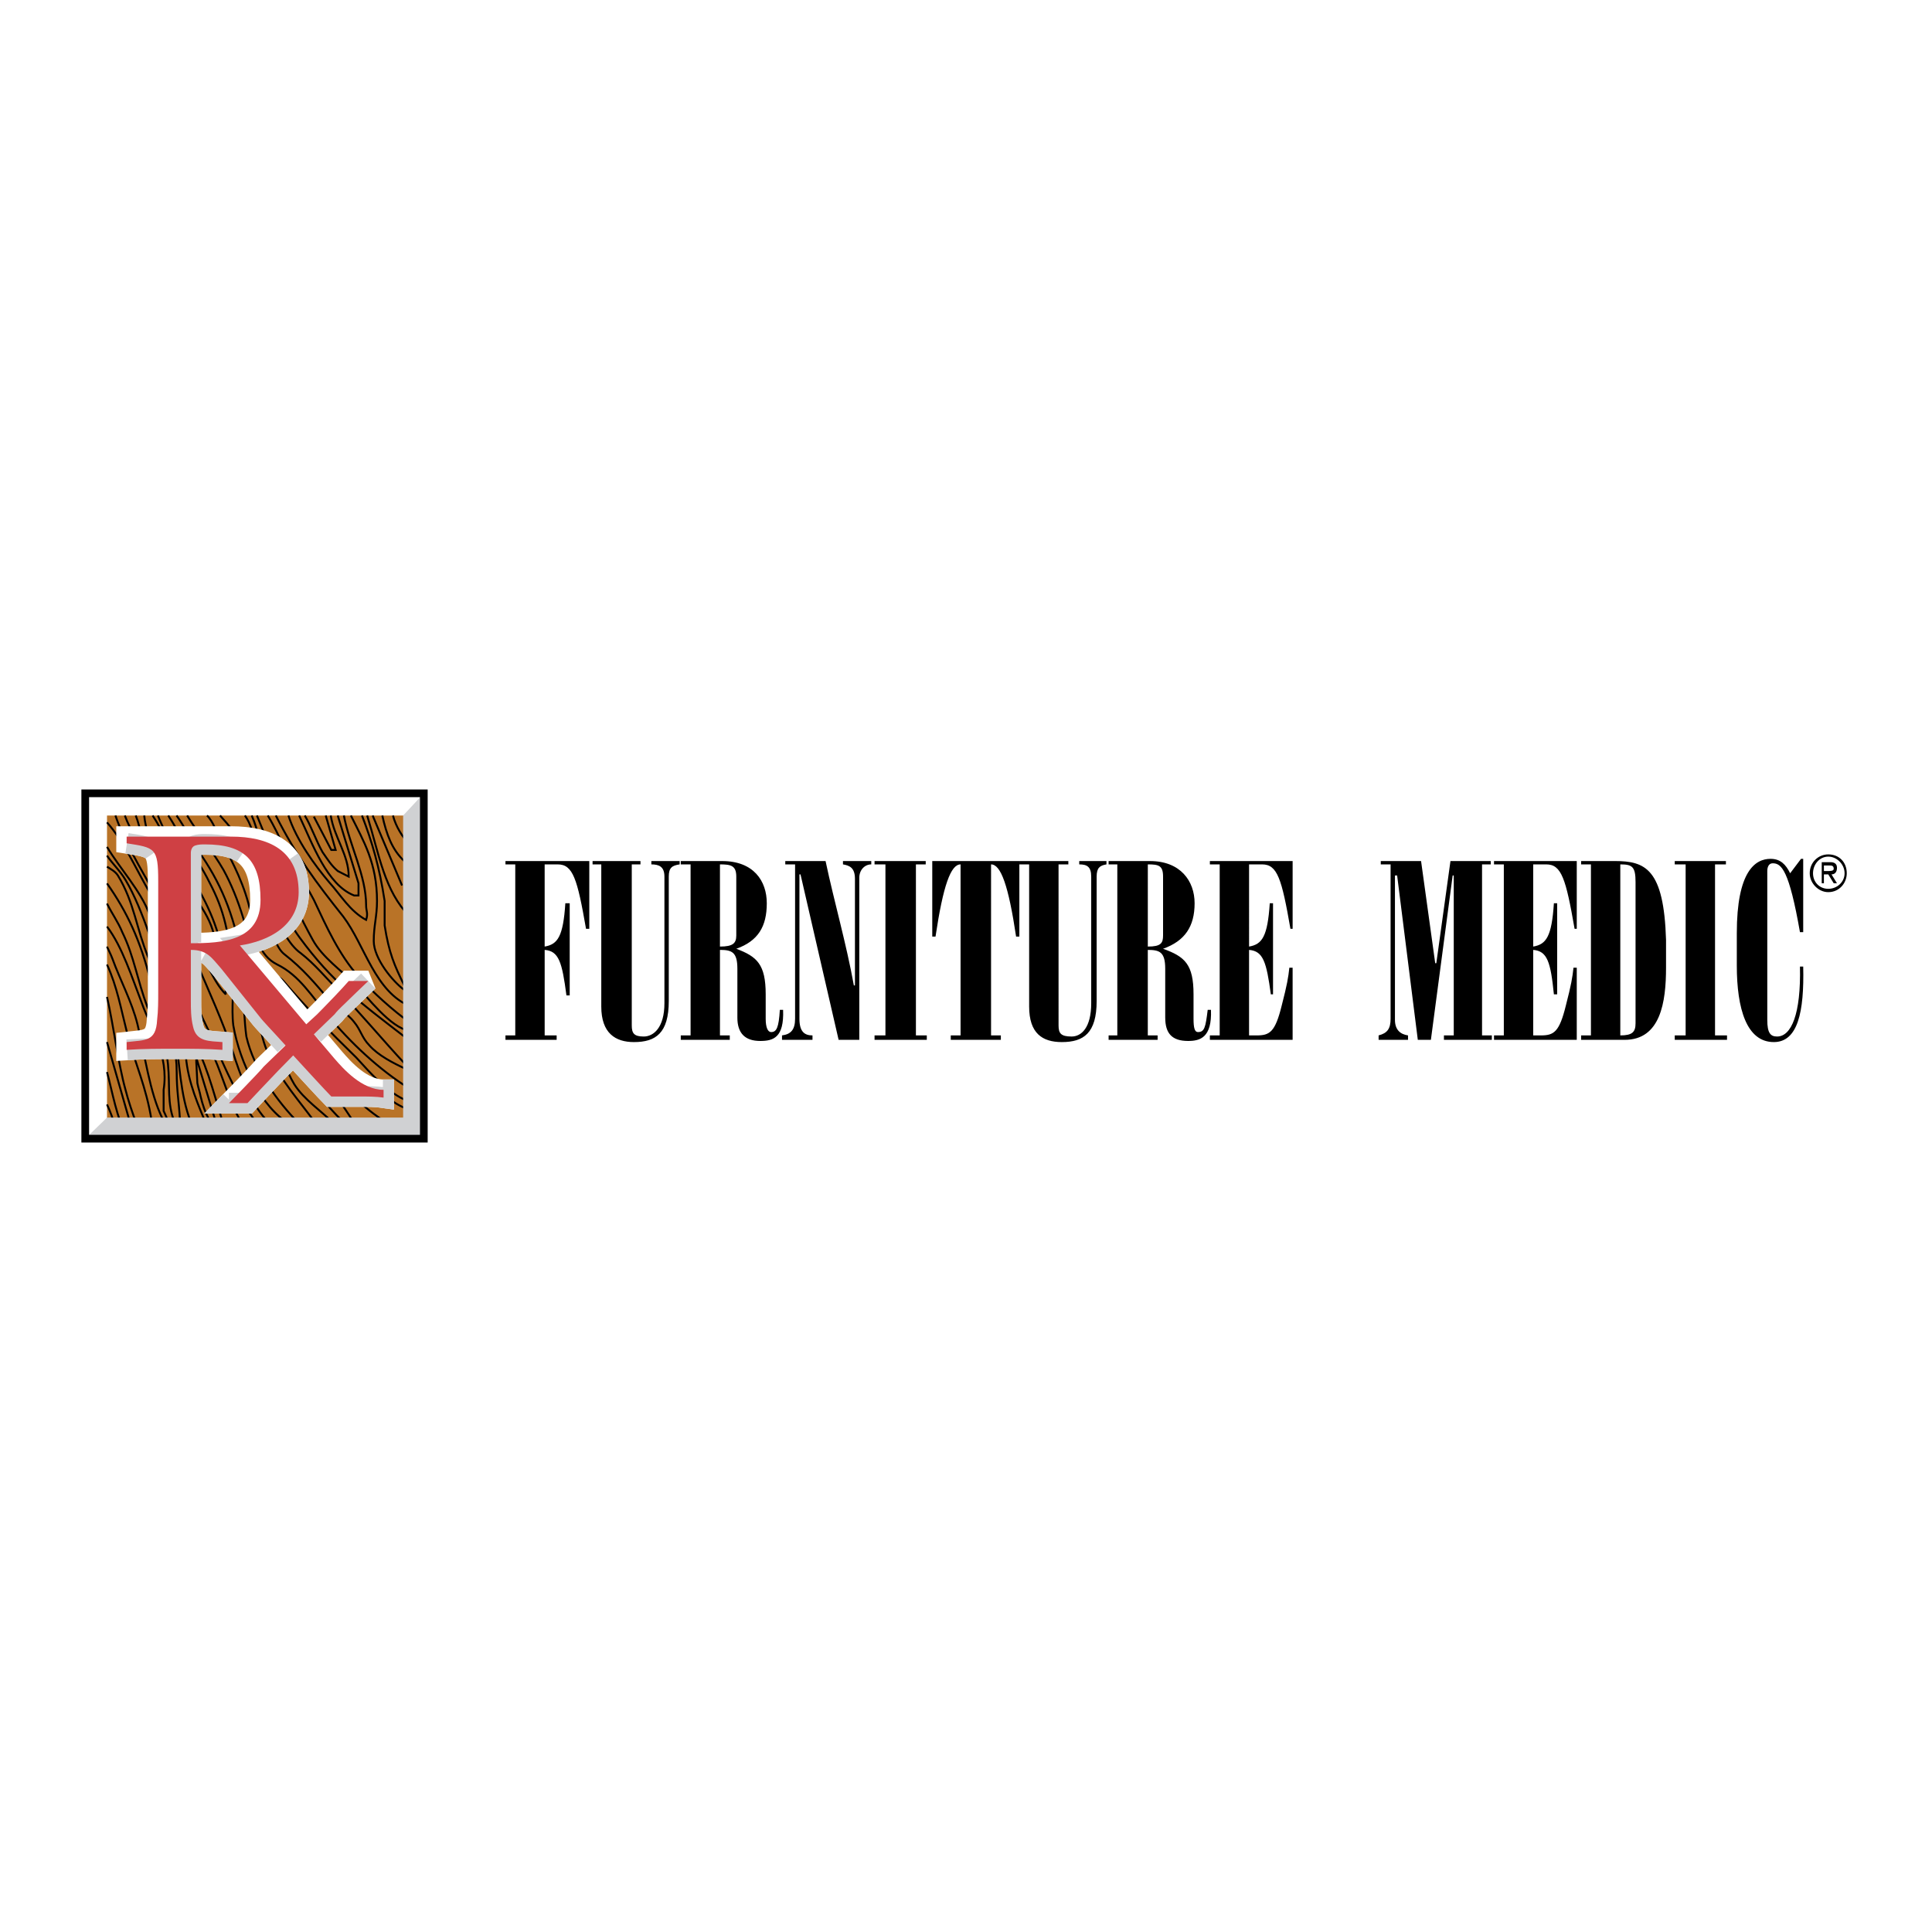 <svg xmlns="http://www.w3.org/2000/svg" width="2500" height="2500" viewBox="0 0 192.756 192.756"><path fill-rule="evenodd" clip-rule="evenodd" fill="#fff" d="M0 0h192.756v192.756H0V0z"/><path fill-rule="evenodd" clip-rule="evenodd" fill="#fff" d="M8.504 79.149h33.781v34.458H8.504V79.149z"/><path d="M55.537 103.746v-.443h-1.195v-8.531c1.412.11 1.738 1.218 2.172 4.542h.326v-9.196h-.435c-.217 3.324-.761 4.1-2.064 4.321V86.24h1.303c1.521 0 1.955 1.44 2.824 6.426h.326v-6.759H50.43v.333h.978v17.062h-.978v.443h5.107v.001zM59.121 86.24h.869v14.182c0 2.66 1.412 3.547 3.258 3.547 2.173 0 3.476-.887 3.476-4.1v-12.41c0-.886.326-1.108 1.086-1.219v-.333h-2.824v.333c.76 0 1.304.222 1.304 1.219v12.631c0 2.438-1.086 3.324-2.064 3.324s-1.194-.332-1.194-1.107V86.24h.868v-.333h-4.779v.333zM73.568 101.531c0 1.551.76 2.326 2.281 2.326 1.304 0 2.39-.332 2.281-3.104h-.325c-.109 1.773-.326 2.217-.869 2.217-.326 0-.543-.443-.543-1.33v-2.438c0-2.991-.869-3.767-2.933-4.542 2.172-.775 3.042-2.216 3.042-4.542 0-2.216-1.304-4.21-4.453-4.21h-4.128v.333h.978v17.062h-.978v.443h4.888v-.443h-.979v-8.531c1.195 0 1.738.222 1.738 1.884v4.875zM71.83 86.24c1.086 0 1.629.111 1.629 1.219v5.873c0 .775-.326 1.107-1.629 1.107V86.24z" fill-rule="evenodd" clip-rule="evenodd"/><path d="M81.062 103.746v-.443c-.76 0-1.303-.332-1.303-1.662V87.238h.108l3.802 16.508h2.063V87.57c0-.775.543-1.33 1.195-1.33v-.333h-2.824v.333c.652.111 1.195.333 1.195 1.44v10.636h-.108c-.76-4.209-1.955-8.309-2.824-12.409h-4.019v.333h.978v15.4c0 1.109-.435 1.551-1.304 1.662v.443h3.041v.001zM92.467 103.746v-.443h-1.086V86.24h.978v-.332h-5.105v.332h1.086v17.063h-1.086v.443h5.213zM93.011 93.442h.326c.761-5.097 1.521-7.202 2.499-7.202v17.062h-.978v.443h4.997v-.443h-.977V86.24c.977 0 1.736 2.105 2.498 7.202h.326v-7.534h-8.69v7.534h-.001z" fill-rule="evenodd" clip-rule="evenodd"/><path d="M101.701 86.24h.977v14.182c0 2.66 1.305 3.547 3.26 3.547 2.172 0 3.475-.887 3.475-4.1v-12.41c0-.886.326-1.108.979-1.219v-.333h-2.717v.333c.762 0 1.195.222 1.195 1.219v12.631c0 2.438-.977 3.324-1.955 3.324-1.086 0-1.303-.332-1.303-1.107V86.24h.977v-.333h-4.887v.333h-.001zM116.256 101.531c0 1.551.652 2.326 2.281 2.326 1.195 0 2.389-.332 2.281-3.104h-.326c-.217 1.773-.326 2.217-.979 2.217-.326 0-.434-.443-.434-1.33v-2.438c0-2.991-.869-3.767-3.041-4.542 2.172-.775 3.148-2.216 3.148-4.542 0-2.216-1.412-4.21-4.453-4.21h-4.127v.333h.869v17.062h-.869v.443h4.889v-.443h-.979v-8.531c1.195 0 1.738.222 1.738 1.884v4.875h.002zm-1.738-15.291c1.086 0 1.521.111 1.521 1.219v5.873c0 .775-.219 1.107-1.521 1.107V86.24z" fill-rule="evenodd" clip-rule="evenodd"/><path d="M128.965 103.746v-7.201h-.326c-.109.996-.217 1.662-.76 3.768-.652 2.658-1.195 2.99-2.5 2.99h-.76v-8.531c1.412.11 1.738 1.218 2.172 4.431h.219v-9.085h-.326c-.217 3.324-.762 4.1-2.064 4.321V86.24h1.303c1.521 0 1.957 1.44 2.824 6.426h.219v-6.759h-8.256v.333h.979v17.062h-.979v.443h8.255v.001zM140.479 103.746v-.443c-.762-.111-1.305-.553-1.305-1.551V87.348h.219l2.062 16.398h1.305l2.172-16.398h.109v15.955h-.979v.443h4.779v-.443h-.977V86.24h.867v-.333h-4.018l-1.412 10.194h-.109l-1.412-10.194h-4.02v.333h.979v15.4c0 .998-.326 1.441-1.195 1.662v.443h2.935v.001zM157.314 103.746v-7.201h-.326c-.109.996-.217 1.662-.76 3.768-.652 2.658-1.195 2.99-2.498 2.99h-.762v-8.531c1.412.11 1.738 1.218 2.064 4.431h.326v-9.085h-.326c-.217 3.324-.76 4.1-2.064 4.321V86.24h1.305c1.52 0 1.955 1.44 2.824 6.426h.217v-6.759h-8.256v.333h.979v17.062h-.979v.443h8.256v.001zM161.658 86.24c1.195 0 1.521.222 1.521 1.773v14.071c0 .887-.326 1.219-1.521 1.219V86.24zm-2.931 0v17.062h-.979v.443h4.346c3.584 0 4.127-3.768 4.127-7.201v-2.771c-.217-7.091-2.062-7.867-5.105-7.867h-3.367v.333h.978v.001zM172.305 103.746v-.443h-1.196V86.24h1.086v-.332h-5.105v.332h1.086v17.063h-1.086v.443h5.215zM179.906 85.686h-.217l-1.086 1.44c-.434-.886-.977-1.44-1.955-1.44-1.52 0-3.367 1.219-3.367 7.424v3.212c0 4.322.979 7.646 3.693 7.646 2.389 0 3.041-2.992 2.932-7.535h-.324c.107 4.764-.869 6.98-2.281 6.98-.652 0-.979-.332-.979-1.662V86.905c0-.332.109-.775.543-.775.869 0 1.631.665 2.717 6.87h.324v-7.314z" fill-rule="evenodd" clip-rule="evenodd"/><path fill-rule="evenodd" clip-rule="evenodd" fill="#b97327" d="M10.676 81.365h31.609v32.242H10.676V81.365z"/><path d="M17.954 111.725c-.108-1.885-.325-2.881-.325-4.766 0-4.1-1.847-5.871-2.607-9.086-1.03-4.1-2.355-6.903-4.345-9.735m8.363 23.807c-1.086-2.77-1.086-5.762-1.629-9.195-.326-2.549-1.847-5.098-2.607-7.203-1.195-2.881-1.412-5.54-3.042-8.199-.277-.423-.686-.621-1.086-.881m0 3.682c.504 1.018 1.107 1.837 1.521 2.85 1.195 2.438 1.521 4.874 2.499 7.423.76 1.885 1.847 3.436 2.064 5.762.217 2.217-.109 3.879.652 5.762m-.544.111c-.217-.443-.326-.775-.543-1.219v-2.105c.543-3.436-1.304-6.205-2.172-8.643-.978-2.549-1.956-5.651-3.476-7.645m-.001 2c.174.403.385.782.543 1.213.76 2.106 1.955 4.321 2.498 6.538.76 3.102 1.195 6.758 2.498 9.418m-1.085.22c-.543-3.434-1.629-5.65-2.39-8.531-.712-2.801-1.044-4.824-2.064-7.071m0 3.229c.694 3.059 1.118 6.67 1.847 9.271.217.887.76 2.549 1.086 3.324m-.651-.111l-2.281-7.977m-.001 2.991c.543 1.994.978 4.654 1.955 6.316m-1.194-.886c-.087-.619-.451-1.52-.761-2.197m9.668 1.421c-.869-2.105-1.847-4.432-1.847-7.312v-.775h.543c1.413 1.994 2.281 5.539 3.042 7.977m-.652.11l-1.847-6.094v.443l.108 2.104c.109.555.217.777.326 1.33.217.887.435 1.551.869 2.328m-10.21-26.36c.554.831 1.311 1.516 1.847 2.427 1.847 3.102 2.933 7.534 4.454 10.968 1.195 2.771 3.15 3.768 4.345 6.648.978 2.105 1.738 5.207 3.042 6.98M10.676 84.494c1.288 2.173 3.366 4.364 4.236 6.732.978 2.438 1.521 6.094 3.693 7.313.326-.887 0-.332 0-.887 0-1.883-1.304-4.1-2.173-5.429-.651-.997-.869-2.105-1.521-3.213-1.328-2.292-2.56-5.072-4.236-6.962m.837-.683c1.204 3.445 3.217 6.274 4.812 9.529 1.304 2.659 3.15 4.543 3.15 8.31 0 1.33 1.412 3.547 1.847 4.766 1.195 2.77 2.499 5.76 4.236 7.977m1.304.11c-1.847-1.885-2.824-4.543-3.693-7.312-.978-2.881-2.281-5.762-3.476-8.532-1.521-3.989-3.042-6.87-4.888-10.304-.743-1.406-1.796-3.023-2.351-4.543m1.086-.001c.525 1.298.666 2.979 1.266 4.1.435.998 1.412 1.884 1.955 2.77 1.194 1.995 1.412 3.767 2.607 5.54 1.086 1.773 1.846 4.099 3.15 5.429v-.553c0-8.228-4.511-11.658-6.766-17.286m-1.363 0c.289 2.886 2.075 5.149 3.24 7.202 1.194 1.995 1.846 5.762 3.584 7.091.109-.11.326-.443.326-.775 0-3.103-1.955-4.875-3.042-6.869-1.004-2.151-2.01-4.775-3.272-6.648m1.562-.001c.731 1.051 1.242 2.302 1.929 3.103.76 1.108 1.521 2.216 2.172 3.546 1.521 2.88 1.955 5.097 2.281 8.975.217 1.662-.109 3.545.108 5.318.652 3.766 2.824 8.199 5.648 9.861m.869-.111c-2.063-2.105-4.453-5.318-5.214-8.643-.217-1.551-.217-3.324-.435-4.764v-2.993c-.869-4.653-2.172-7.645-4.344-10.747-.842-1.241-1.364-2.399-2.185-3.546m1.056.001c1.181 1.946 2.562 3.581 3.627 5.43 1.521 2.77 2.715 6.647 3.042 10.194.435 3.102.326 5.539 1.304 7.865 1.412 3.104 3.258 4.986 4.996 7.424m1.738-.11c-1.303-1.33-3.042-2.439-4.019-3.99-1.521-2.549-2.063-5.982-2.824-9.084l-.325-2.105c.76.664 1.412.109 2.063.885 2.281 2.66 4.779 5.209 7.277 7.646 1.413 1.551 3.15 3.545 5.105 4.32m-.108.775c-1.63-.664-2.281-1.551-3.584-2.549-3.368-2.438-5.757-5.539-8.907-7.977-.217.221-.326.443-.326.775 0 2.326 1.738 4.322 2.606 6.094 1.086 1.885 2.824 4.1 4.454 5.43m.869.112l-5.54-8.311c1.629.443 2.063 1.883 3.041 2.992 1.738 1.994 3.911 4.1 6.3 5.318m1.413-3.878c-3.041-1.883-5.974-4.652-8.146-7.312-1.629-1.883-2.824-3.988-5.105-5.097-1.738-.886-2.172-2.77-2.607-5.097-.543-2.659-1.738-4.986-2.933-7.202-.515-.875-.76-1.889-1.429-2.549m1.298.001c1.83 2.009 3.43 4.163 4.15 7.313.434 1.884.978 5.54 2.281 6.537 1.846 1.441 3.041 2.881 4.453 4.543.76.887 1.738 1.219 2.499 2.217.651.775.76 1.551 1.521 2.326.869.996 2.39 1.771 3.584 2.326m-.001-.443c-2.172-2.326-4.562-5.207-6.734-7.424-1.303-1.328-2.281-2.548-3.693-3.656-2.39-1.662-3.801-7.534-4.453-10.637-.242-1.232-.544-2.281-1.126-3.103m.678.001c.685 1.562.819 2.848 1.316 4.875.435 2.216 2.173 5.54 3.476 7.312 3.258 4.432 5.974 6.426 10.427 9.861M25.632 81.365c2.046 4.932 3.042 7.782 5.573 12.41.978 1.773 2.933 3.103 4.236 4.433 1.195 1.219 3.476 4.32 5.431 4.652m.11-.776c-1.738-1.219-3.802-3.102-5.214-4.652-1.955-2.217-3.15-4.876-4.453-7.646-.869-1.662-2.064-3.435-2.824-4.986-.568-1.159-1.137-2.401-1.777-3.435m.803 0c2.054 4.052 4.05 6.718 6.73 10.083 2.172 2.881 3.15 7.535 6.735 8.974v-.443M28.775 81.365c.804 2.48 2.688 5.034 4.06 6.648 1.195 1.329 2.064 2.88 3.693 3.767.217-.665 0-.886 0-1.44 0-2.996-1.621-5.887-2.221-8.975m-.61 0l2.07 6.759v1.219h-.434c-2.718-1.066-4.128-5.107-5.489-7.978m.564 0c.686 1.138 1.104 2.483 1.775 3.657.543.775.869 1.33 1.521 1.883l1.086.554c0-2.184-1.437-3.879-1.792-6.094m-.501 0l.99 3.435h-.435l-1.738-3.324m3.693-.111c1.272 2.563 2.607 4.762 2.607 8.532 0 1.551-.326 2.438-.326 3.989 0 1.772 1.955 4.099 3.041 4.875m.001-.445c-.978-1.994-1.521-3.212-1.955-5.982v-2.438c-.521-3.404-1.243-5.888-2.262-8.532m.518.001c1.225 3.965 1.705 7.496 4.241 10.083M37.18 81.365l2.933 6.98m-1.97-6.98c.421 1.897.977 3.411 2.187 4.543m-1.123-4.543c.282 1.104.965 2.166 1.558 2.771" fill="none" stroke="#000" stroke-width=".191" stroke-miterlimit="2.613"/><path d="M19.04 85.132c0-.333.109-.665.435-.775.326-.111.652-.111.978-.111 3.91 0 5.539 1.551 5.539 5.54 0 4.1-3.801 4.321-6.952 4.321v-8.975zm9.45 19.169l-2.172 2.105c-.435.553-3.476 3.656-3.476 3.656h1.847s2.607-2.771 3.042-3.213l1.521-1.553c1.629 1.773 3.259 3.547 3.802 4.1h2.715c.869 0 1.738 0 2.499.111v-.775c-2.172 0-4.019-2.105-4.888-3.104l-2.063-2.438 2.063-1.994c.435-.553.978-.996 1.521-1.551.217-.221 1.847-1.773 1.847-1.773h-1.955s-.761.887-2.499 2.66l-.651.664-1.086.998-6.626-7.867c2.933-.443 5.865-1.994 5.865-5.318 0-4.21-3.041-5.54-6.734-5.54H12.634v.665c2.824.443 3.15.443 3.15 3.767v11.08c0 .887 0 1.883-.109 2.77-.108 2.217-1.195 1.994-3.042 2.217v.775c1.629-.111 3.259-.111 4.888-.111 1.521 0 3.15 0 4.671.111v-.775c-1.303-.111-2.607 0-2.933-1.553-.217-.885-.217-1.771-.217-2.547v-5.097c1.629 0 2.064.775 3.042 1.884l3.802 4.764c.323.444 1.409 1.552 2.604 2.882z" fill="none" stroke="#fff" stroke-width="2.066" stroke-miterlimit="2.613"/><path d="M23.014 109.887l.371-.158 5.865-4.764v.332l-1.521 1.553c-.435.441-3.042 3.213-3.042 3.213H22.84l.174-.176z" fill-rule="evenodd" clip-rule="evenodd" fill="#d0d1d3"/><path d="M23.014 109.887l-.172.176h1.847s2.607-2.771 3.042-3.213l1.521-1.553" fill="none" stroke="#d0d1d3" stroke-width="2.066" stroke-miterlimit="2.613"/><path d="M29.142 104.854l.01.545.099-.102c1.629 1.773 3.259 3.547 3.802 4.1h2.715c.869 0 1.738 0 2.499.111v-.775H38.2l-.367.332-8.691-4.211z" fill-rule="evenodd" clip-rule="evenodd" fill="#d0d1d3"/><path d="M29.152 105.398l.099-.102c1.629 1.773 3.259 3.547 3.802 4.1h2.715c.869 0 1.738 0 2.499.111v-.775H38.2" fill="none" stroke="#d0d1d3" stroke-width="2.066" stroke-miterlimit="2.613"/><path d="M31.314 103.191h-.869l5.757-5.096.537-.217c-.104.1-1.63 1.555-1.84 1.768-.543.555-1.086.998-1.521 1.551l-2.064 1.994z" fill-rule="evenodd" clip-rule="evenodd" fill="#d0d1d3"/><path d="M31.314 103.191l2.063-1.994c.435-.553.978-.996 1.521-1.551.21-.213 1.735-1.668 1.84-1.768" fill="none" stroke="#d0d1d3" stroke-width="2.066" stroke-miterlimit="2.613"/><path d="M23.385 94.218l3.149-1.44 2.499-2.438-.108-4.321s-.001-.102-.038-.286c.575.816.906 1.89.906 3.277 0 3.324-2.933 4.875-5.865 5.318l.043.051-.586-.161z" fill-rule="evenodd" clip-rule="evenodd" fill="#d0d1d3"/><path d="M23.971 94.379l-.043-.051c2.933-.443 5.865-1.994 5.865-5.318 0-1.387-.331-2.461-.906-3.278" fill="none" stroke="#d0d1d3" stroke-width="2.066" stroke-miterlimit="2.613"/><path d="M19.04 85.132c0-.333.109-.665.435-.775.326-.111.652-.111.978-.111 1.635 0 2.871.273 3.755.88-.478-.714-1.148-1.323-1.148-1.323l-1.955.111-2.716.222.109 10.415.543-.521v-8.898h-.001z" fill-rule="evenodd" clip-rule="evenodd" fill="#d0d1d3"/><path d="M19.04 85.132c0-.333.109-.665.435-.775.326-.111.652-.111.978-.111 1.635 0 2.87.273 3.755.88m-5.168 8.903v-8.896" fill="none" stroke="#d0d1d3" stroke-width="2.066" stroke-miterlimit="2.613"/><path d="M12.667 84.141l.29-.227 2.715.886-.297.278c-.403-.586-1.19-.7-2.708-.937z" fill-rule="evenodd" clip-rule="evenodd" fill="#d0d1d3"/><path d="M12.667 84.141c1.517.238 2.305.351 2.708.937" fill="none" stroke="#d0d1d3" stroke-width="2.066" stroke-miterlimit="2.613"/><path d="M12.68 104.74l.277-.328 5.214-.443.651-9.418.802.261a4.155 4.155 0 0 0-.584-.04v5.097c0 .775 0 1.662.217 2.547.326 1.553 1.629 1.441 2.933 1.553v.775c-1.521-.111-3.15-.111-4.67-.111-1.614 0-3.227 0-4.84.107zm7.815-9.644l1.044.341 7.712 8.864-.786-.027c-1.185-1.318-2.258-2.414-2.582-2.854l-3.802-4.764c-.599-.68-.995-1.233-1.586-1.56z" fill-rule="evenodd" clip-rule="evenodd" fill="#d0d1d3"/><path d="M12.68 104.74c1.613-.107 3.226-.107 4.839-.107 1.521 0 3.15 0 4.671.111v-.775c-1.303-.111-2.607 0-2.933-1.553-.217-.885-.217-1.771-.217-2.547v-5.097a4 4 0 0 1 .584.04m.871.284c.592.327.988.88 1.587 1.561l3.802 4.764c.324.439 1.396 1.535 2.582 2.854" fill="none" stroke="#d0d1d3" stroke-width="2.066" stroke-miterlimit="2.613"/><path d="M19.04 85.132c0-.333.109-.665.435-.775.326-.111.652-.111.978-.111 3.911 0 5.54 1.551 5.54 5.54 0 4.1-3.802 4.321-6.952 4.321v-8.975h-.001zm9.45 19.169l-2.172 2.105c-.435.553-3.476 3.656-3.476 3.656h1.847s2.607-2.771 3.042-3.213l1.521-1.553c1.629 1.773 3.259 3.547 3.802 4.1h2.715c.869 0 1.738 0 2.499.111v-.775c-2.172 0-4.019-2.105-4.888-3.104l-2.063-2.438 2.063-1.994c.435-.553.978-.996 1.521-1.551.217-.221 1.847-1.771 1.847-1.771h-1.955s-.761.885-2.499 2.658l-.651.664-1.086.998-6.625-7.867c2.933-.443 5.865-1.994 5.865-5.318 0-4.21-3.041-5.54-6.734-5.54H12.635v.665c2.824.443 3.15.443 3.15 3.767v11.08c0 .887 0 1.883-.109 2.77-.109 2.217-1.195 1.994-3.042 2.217v.775c1.629-.111 3.259-.111 4.888-.111 1.521 0 3.15 0 4.67.111v-.775c-1.303-.111-2.606 0-2.933-1.553-.217-.885-.217-1.771-.217-2.547v-5.097c1.629 0 2.064.775 3.042 1.884l3.802 4.764c.323.444 1.409 1.552 2.604 2.882z" fill-rule="evenodd" clip-rule="evenodd" fill="#cf4044"/><path fill-rule="evenodd" clip-rule="evenodd" fill="#d0d1d3" d="M42.285 79.149l-2.064 2.216v30.137H10.676l-2.172 2.105h33.781V79.149z"/><path fill="none" stroke="#000" stroke-width=".766" stroke-miterlimit="2.613" d="M8.504 79.149h33.781v34.458H8.504V79.149z"/><path d="M182.406 89.01c1.086 0 1.846-.886 1.846-1.884 0-1.108-.76-1.883-1.846-1.883-.979 0-1.848.775-1.848 1.883.001.998.87 1.884 1.848 1.884zm0-3.545c.869 0 1.629.775 1.629 1.662 0 .887-.76 1.551-1.629 1.551s-1.521-.665-1.521-1.551c0-.887.652-1.662 1.521-1.662zm.324 1.773c.326 0 .545-.222.545-.665s-.326-.554-.652-.554h-.869v2.105h.217v-.886h.436l.543.886h.326l-.546-.886zm-.216-.887c.217 0 .436 0 .436.332 0 .222-.326.222-.652.222h-.326v-.554h.542z" fill-rule="evenodd" clip-rule="evenodd"/></svg>